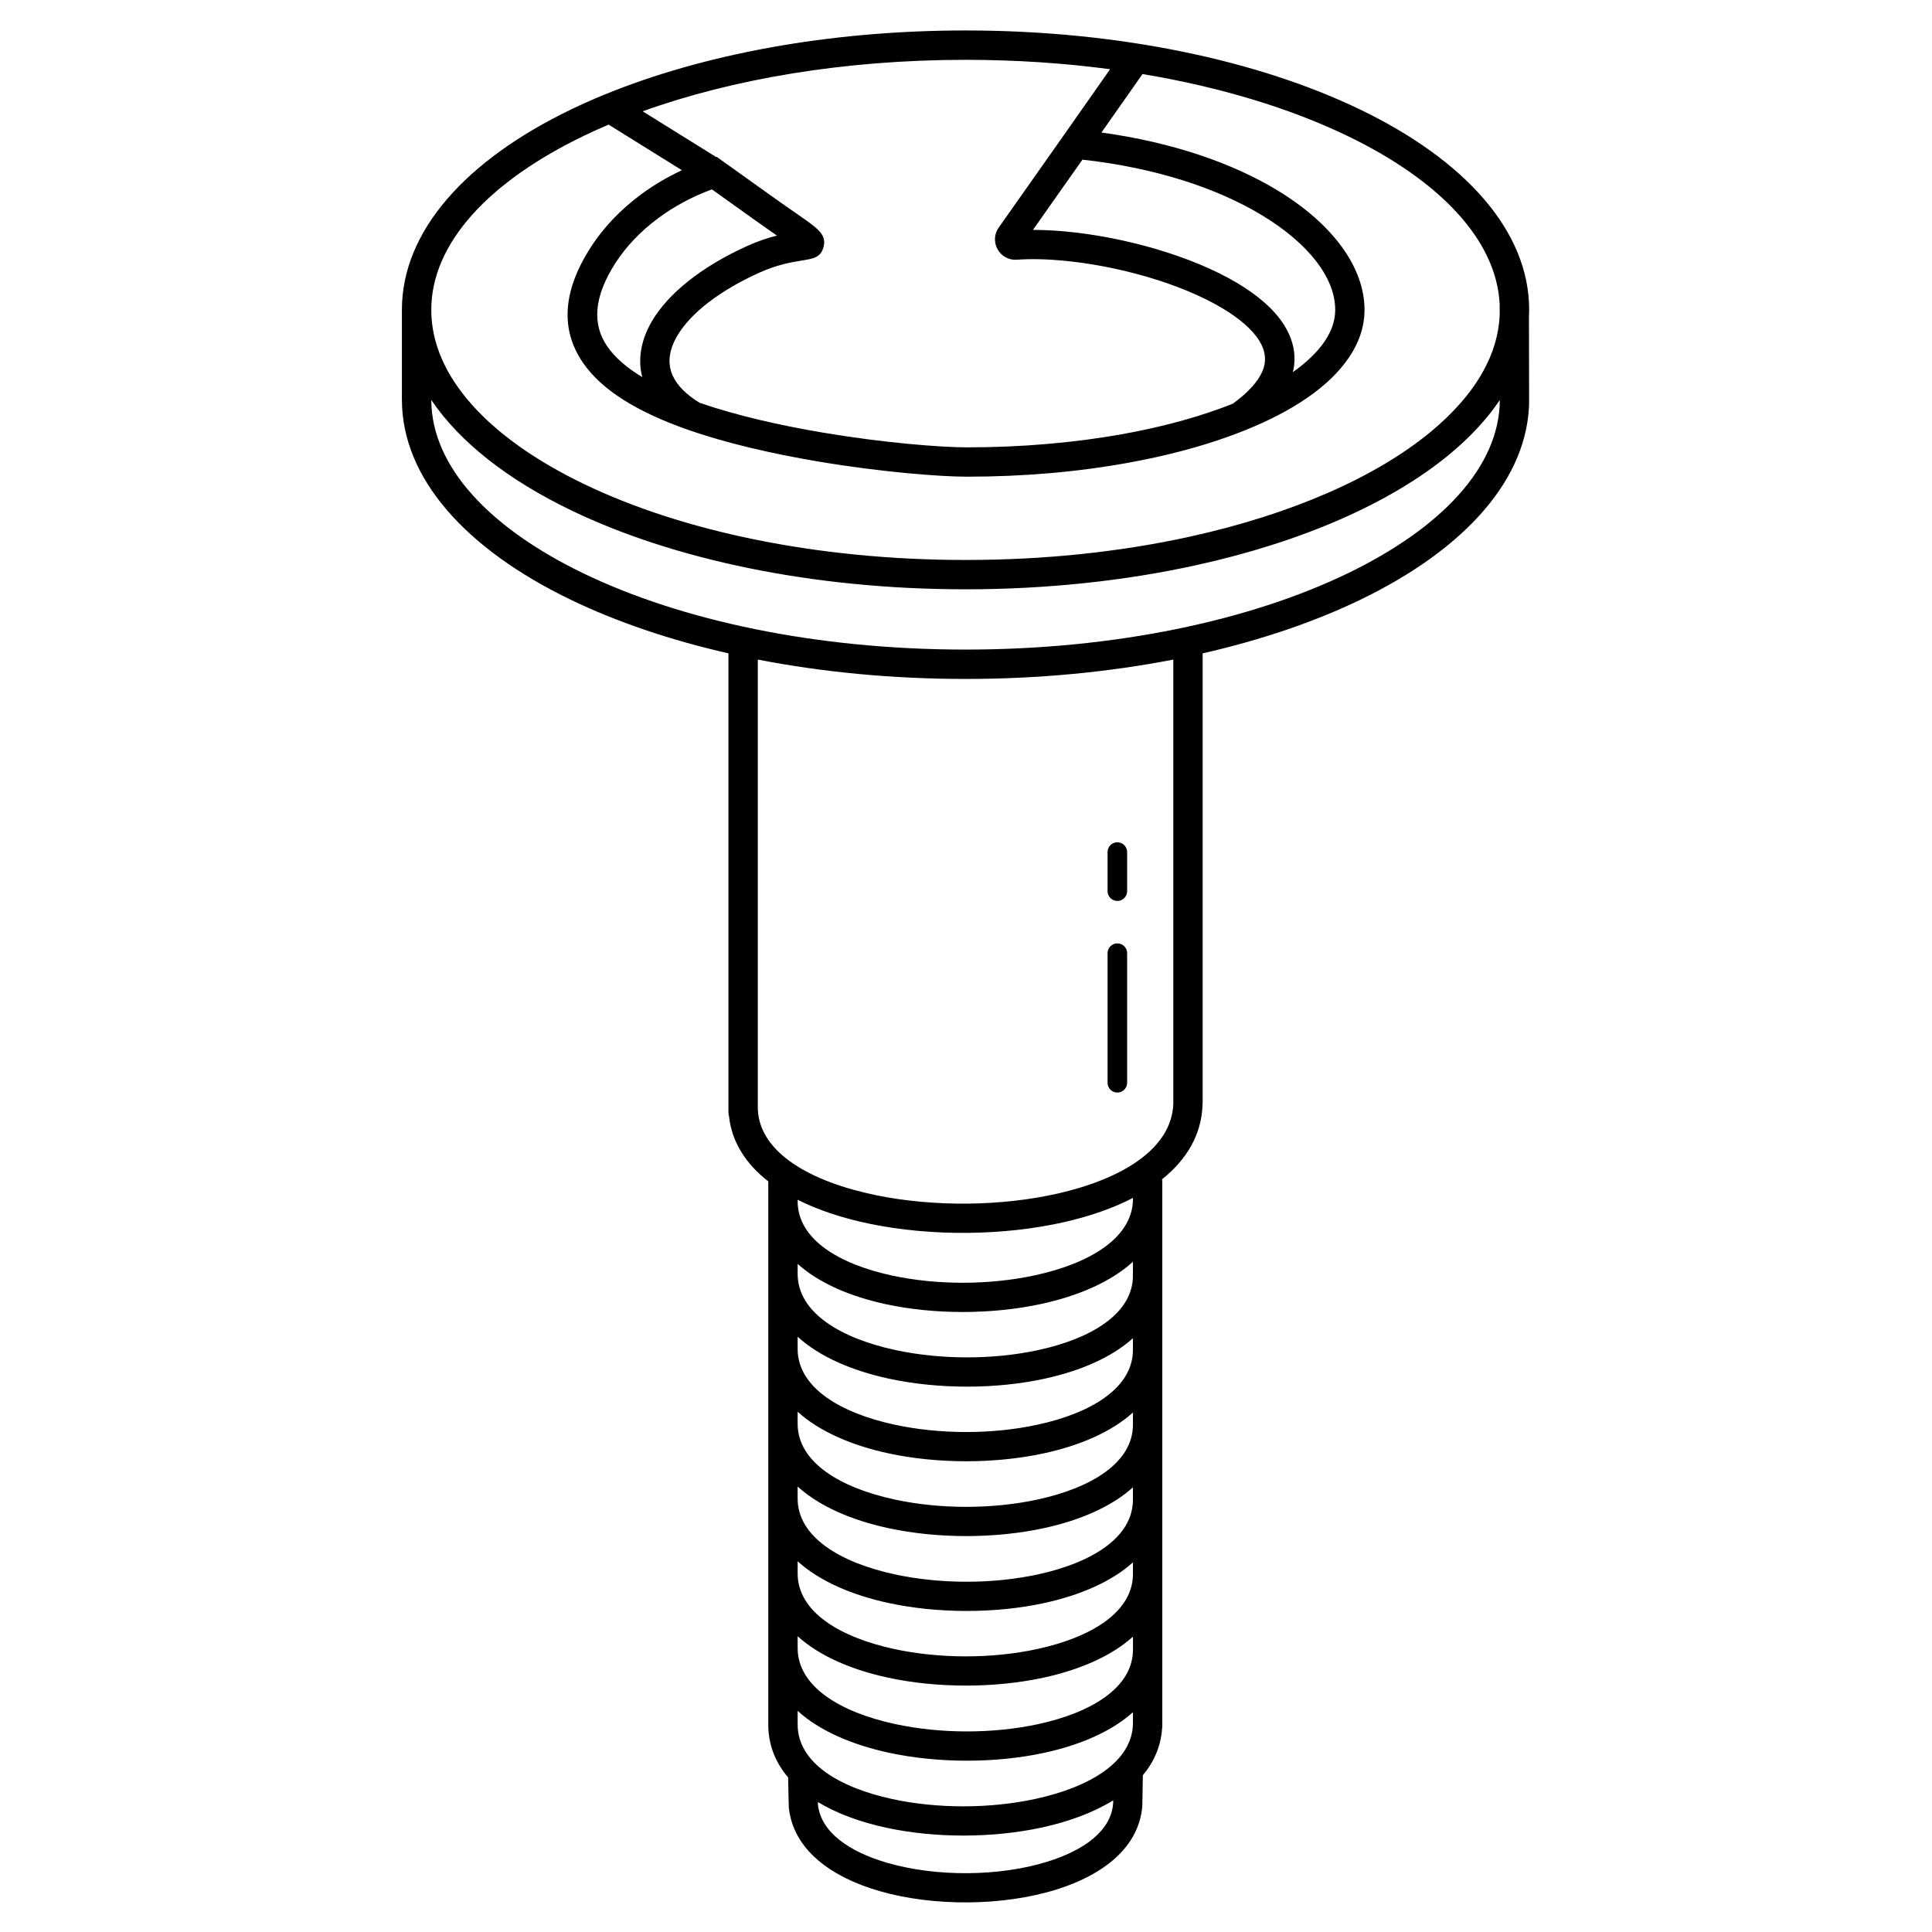 <?xml version="1.0" encoding="UTF-8"?>
<!-- Uploaded to: SVG Repo, www.svgrepo.com, Generator: SVG Repo Mixer Tools -->
<svg fill="#000000" width="800px" height="800px" version="1.1" viewBox="144 144 512 512" xmlns="http://www.w3.org/2000/svg">
 <path d="m444.24 478.38c-5.844 5.332-14.5 9.055-24.301 11.18-6.492 1.406-13.551 2.117-20.621 2.133-7.055 0.012-14.082-0.672-20.527-2.062-9.438-2.035-17.742-5.586-23.406-10.684v2.644c0 10.25 11.34 17.031 25.801 20.16 6.019 1.305 12.512 1.961 18.969 1.969 6.473 0.008 12.953-0.633 18.93-1.922 14.145-3.051 25.156-9.672 25.156-19.762zm-108.85-291.77c0.102 0.066 0.199 0.137 0.297 0.211l13.203 9.43c2.652 1.895 4.723 3.328 6.375 4.473 5.469 3.789 7.734 5.359 7.027 8.512-0.668 2.984-2.613 3.297-5.934 3.832-2.394 0.387-6.324 1.02-11.105 3.18-10.664 4.82-18.258 10.777-21.777 16.754-1.125 1.914-1.805 3.797-1.996 5.606-0.18 1.688 0.074 3.348 0.793 4.938 1.148 2.539 3.484 4.984 7.152 7.207 9.938 3.426 21.48 6.004 32.48 7.863 16.371 2.769 31.488 3.938 38.371 3.938 7.316 0 14.438-0.312 21.285-0.902 7.117-0.613 13.871-1.508 20.172-2.656 9.316-1.691 17.844-3.938 25.316-6.625 1.25-0.449 2.469-0.91 3.656-1.387 4.144-3.012 6.648-5.859 7.812-8.52 1.227-2.805 0.824-5.535-0.758-8.102-1.906-3.098-5.391-6.035-9.863-8.703-11.137-6.637-27.812-11.262-42.211-12.594-2.223-0.207-4.383-0.332-6.457-0.371-1.957-0.039-3.891 0.004-5.766 0.133-1.32 0.09-2.512-0.289-3.477-0.969-0.672-0.473-1.219-1.086-1.609-1.781-0.387-0.688-0.625-1.473-0.684-2.293-0.078-1.172 0.215-2.387 0.98-3.473l15.145-21.496 14.375-20.473c-12.188-1.621-25.035-2.488-38.312-2.488-32.133 0-61.746 5.074-85.566 13.641l19.48 12.125 0.141-0.047 1.457 1.039zm-10.672 2.504-19.43-12.09c-2.262 0.961-4.461 1.957-6.59 2.984-24.965 12.039-40.406 28.363-40.406 46.117s15.441 34.078 40.406 46.117c25.82 12.453 61.59 20.156 101.18 20.156 10.559 0 20.789-0.539 30.582-1.562 10.141-1.059 19.852-2.629 29.012-4.652 13.406-2.957 25.699-6.883 36.484-11.594 10.699-4.676 19.891-10.117 27.18-16.141 6.023-4.977 10.707-10.312 13.828-15.895 2.699-4.828 4.242-9.871 4.473-15.055l-0.008-2.836c-0.82-17.188-16.09-32.949-40.371-44.656-15.102-7.281-33.602-12.941-54.285-16.383l-10.879 15.496c18.953 2.602 34.789 8.168 46.469 15.219 14.863 8.973 23.25 20.52 23.25 31.785 0 4.43-1.453 8.684-4.176 12.695-2.641 3.887-6.465 7.512-11.297 10.805-4.445 3.027-9.793 5.809-15.895 8.281-0.129 0.062-0.262 0.113-0.395 0.16-1.363 0.547-2.758 1.078-4.191 1.594-7.871 2.832-16.82 5.191-26.562 6.961-6.707 1.219-13.707 2.156-20.902 2.777-7.078 0.609-14.41 0.93-21.922 0.93-7.137 0-22.77-1.203-39.648-4.059-11.754-1.988-24.137-4.777-34.742-8.527-12.367-4.375-22.344-10.098-27.523-17.809-5.535-8.246-5.668-18.258 2.305-30.566 3.129-4.832 7.574-9.684 13.324-13.918 3.164-2.328 6.738-4.477 10.727-6.336zm-20.73-19.957c0.113-0.055 0.227-0.102 0.344-0.141 25.828-10.57 59.184-16.945 95.551-16.945 40.75 0 77.723 8.004 104.55 20.945 27.688 13.352 44.812 32.109 44.812 53.105 0 0.715-0.02 1.426-0.059 2.133l0.043 21.613h0.016c0 20.996-17.125 39.754-44.812 53.105-12.055 5.812-26.152 10.629-41.723 14.172v119.18c0 0.152-0.008 0.305-0.027 0.453-0.262 8.02-4.273 14.59-10.73 19.742 0.043 0.234 0.066 0.473 0.066 0.719v144.2c0 0.227-0.02 0.449-0.055 0.664-0.328 4.711-2.152 8.832-5.098 12.363-0.02 1.094-0.051 3.098-0.086 5.078-0.027 1.656-0.051 2.996-0.059 3.082-0.879 10.875-10.238 18.223-22.824 22.141-7.039 2.191-15.16 3.32-23.305 3.387-8.145 0.066-16.316-0.926-23.457-2.981-13.066-3.762-22.965-11.113-24.094-22.188-0.023-0.242-0.055-1.559-0.086-3.133-0.035-1.789-0.07-3.66-0.09-4.809-3.188-3.742-5.094-8.172-5.254-13.301-0.008-0.102-0.012-0.203-0.012-0.305v-144.2c0-0.051 0-0.102 0.004-0.152-5.887-4.606-9.695-10.383-10.418-17.336-0.094-0.332-0.145-0.684-0.145-1.047v-121.56c-15.57-3.543-29.668-8.359-41.723-14.172-27.688-13.352-44.812-32.109-44.812-53.105v-23.746c0-20.996 17.125-39.754 44.812-53.105 2.781-1.34 5.672-2.629 8.664-3.859zm126.17 18.141-12.418 17.625c0.539 0 1.09 0.008 1.648 0.02 2.258 0.047 4.602 0.18 7.004 0.402 15.418 1.426 33.383 6.441 45.492 13.66 5.519 3.289 9.922 7.082 12.508 11.285 2.379 3.863 3.277 7.996 2.238 12.328 3.648-2.59 6.492-5.32 8.406-8.141 1.832-2.699 2.809-5.496 2.809-8.352 0-8.484-7.027-17.609-19.484-25.129-11.668-7.043-27.891-12.508-47.5-14.691l-0.695 0.984-0.004 0.008zm-125.35 48.316c2.078 3.098 5.309 5.856 9.395 8.32-0.52-2-0.66-4.051-0.441-6.121 0.309-2.93 1.34-5.863 3.031-8.734 4.324-7.34 13.145-14.43 25.27-19.914 2.93-1.324 5.574-2.164 7.836-2.727-1.562-1.086-3.414-2.375-5.508-3.871l-11.73-8.379c-5.406 1.992-10.102 4.59-14.078 7.519-4.957 3.648-8.758 7.785-11.41 11.879-5.992 9.246-6.129 16.418-2.363 22.027zm49.914-28.082c0.031-0.133 0.047-0.238 0.059-0.328-0.176 0.832-0.301 1.422-0.059 0.328zm89.52 253.93c-5.281 2.731-11.426 4.856-18.055 6.371-8.078 1.848-16.93 2.809-25.801 2.891-8.848 0.078-17.715-0.723-25.848-2.398-7.055-1.453-13.586-3.578-19.152-6.375v0.41c0 10.051 10.938 16.637 25.016 19.672 5.969 1.285 12.445 1.922 18.918 1.91 6.457-0.012 12.953-0.672 18.98-1.98 14.531-3.148 25.945-9.965 25.945-20.254v-0.246zm-99.414-23.496c0.488 11.543 13.992 19.199 31.262 22.762 7.621 1.57 15.934 2.32 24.238 2.246 8.281-0.074 16.559-0.977 24.129-2.707 16.922-3.871 30.039-11.812 30.484-23.746-0.004-0.062-0.004-0.125-0.004-0.188v-117.54c-17.031 3.312-35.609 5.133-55.055 5.133-19.441 0-38.023-1.824-55.055-5.133zm92.688-68.164c0-1.434 1.16-2.594 2.594-2.594 1.434 0 2.594 1.16 2.594 2.594v10.363c0 1.434-1.16 2.594-2.594 2.594-1.434 0-2.594-1.16-2.594-2.594zm0 26.797c0-1.434 1.16-2.594 2.594-2.594 1.434 0 2.594 1.16 2.594 2.594v34.348c0 1.434-1.16 2.594-2.594 2.594-1.434 0-2.594-1.16-2.594-2.594zm-179.22-146.59c0.078 17.699 15.504 33.973 40.406 45.98 25.82 12.453 61.59 20.156 101.18 20.156s75.363-7.703 101.18-20.156c24.898-12.008 40.324-28.277 40.406-45.977-3.438 5.102-7.941 9.93-13.379 14.422-7.828 6.469-17.641 12.289-29.031 17.262-11.215 4.898-23.984 8.98-37.91 12.051-9.5 2.094-19.508 3.715-29.891 4.801-10.172 1.062-20.672 1.625-31.371 1.625-40.75 0-77.723-8.004-104.55-20.945-16.629-8.02-29.445-17.988-37.031-29.223zm102.45 371.56c0.008 0.367 0.016 0.602 0.02 0.637 0.754 7.387 8.375 12.586 18.504 15.5 6.484 1.867 13.895 2.769 21.27 2.707 7.375-0.059 14.715-1.078 21.055-3.055 9.664-3.008 16.805-8.16 17.387-15.336 0.008-0.09 0.016-0.426 0.027-0.91-5.269 3.258-11.801 5.66-18.949 7.207-6.484 1.406-13.543 2.113-20.613 2.125-7.055 0.012-14.086-0.68-20.539-2.07-6.832-1.473-13.074-3.738-18.156-6.809zm83.496-122.93c-5.691 5.133-14.051 8.711-23.547 10.762-6.453 1.391-13.484 2.082-20.543 2.074-7.07-0.008-14.125-0.719-20.609-2.121-9.746-2.109-18.344-5.805-24.16-11.102v3.223c0 10.215 11.266 16.957 25.656 20.07 6.012 1.301 12.5 1.953 18.957 1.957 6.461 0.004 12.941-0.641 18.93-1.934 14.223-3.07 25.316-9.727 25.316-19.852zm0 19.691c-5.715 5.168-14.125 8.773-23.676 10.832-6.461 1.395-13.5 2.09-20.57 2.086-7.07-0.004-14.121-0.707-20.598-2.109-9.688-2.098-18.23-5.766-24.016-11.02v3.184c0 10.215 11.266 16.957 25.656 20.07 6.012 1.301 12.5 1.953 18.957 1.957 6.461 0.004 12.941-0.641 18.93-1.934 14.223-3.07 25.316-9.727 25.316-19.852zm0 19.828c-5.715 5.168-14.125 8.773-23.676 10.832-6.461 1.395-13.5 2.09-20.57 2.086s-14.121-0.707-20.598-2.109c-9.688-2.098-18.23-5.766-24.016-11.02v3.164c0 10.227 11.297 16.984 25.715 20.105 6.016 1.301 12.504 1.957 18.961 1.961 6.461 0.008 12.938-0.637 18.922-1.926 14.195-3.062 25.258-9.707 25.258-19.812v-3.273zm0 19.883c-5.703 5.152-14.094 8.746-23.617 10.801-6.457 1.395-13.496 2.086-20.562 2.078-7.07-0.008-14.125-0.711-20.602-2.113-9.711-2.102-18.277-5.781-24.074-11.051v3.231c0 10.191 11.223 16.91 25.57 20.016 6.004 1.297 12.492 1.949 18.949 1.953 6.461 0.004 12.941-0.645 18.938-1.938 14.266-3.082 25.402-9.758 25.402-19.906v-3.066zm0 19.688c-5.734 5.191-14.176 8.809-23.758 10.879-6.465 1.395-13.508 2.094-20.578 2.09-7.07-0.004-14.117-0.703-20.59-2.106-9.652-2.086-18.164-5.738-23.93-10.973v3.117c0 10.242 11.324 17.016 25.773 20.141 6.019 1.305 12.508 1.961 18.969 1.969 6.473 0.008 12.953-0.633 18.934-1.922 14.16-3.055 25.188-9.684 25.188-19.777v-3.418zm0 20.02c-5.695 5.141-14.066 8.723-23.574 10.777-6.453 1.395-13.488 2.082-20.543 2.074-7.07-0.008-14.125-0.715-20.609-2.117-9.734-2.109-18.324-5.797-24.129-11.086v3.641c0 10.082 10.996 16.695 25.129 19.742 5.977 1.289 12.457 1.93 18.93 1.918 6.457-0.008 12.949-0.668 18.973-1.973 14.477-3.137 25.828-9.922 25.828-20.18v-2.801z"/>
</svg>